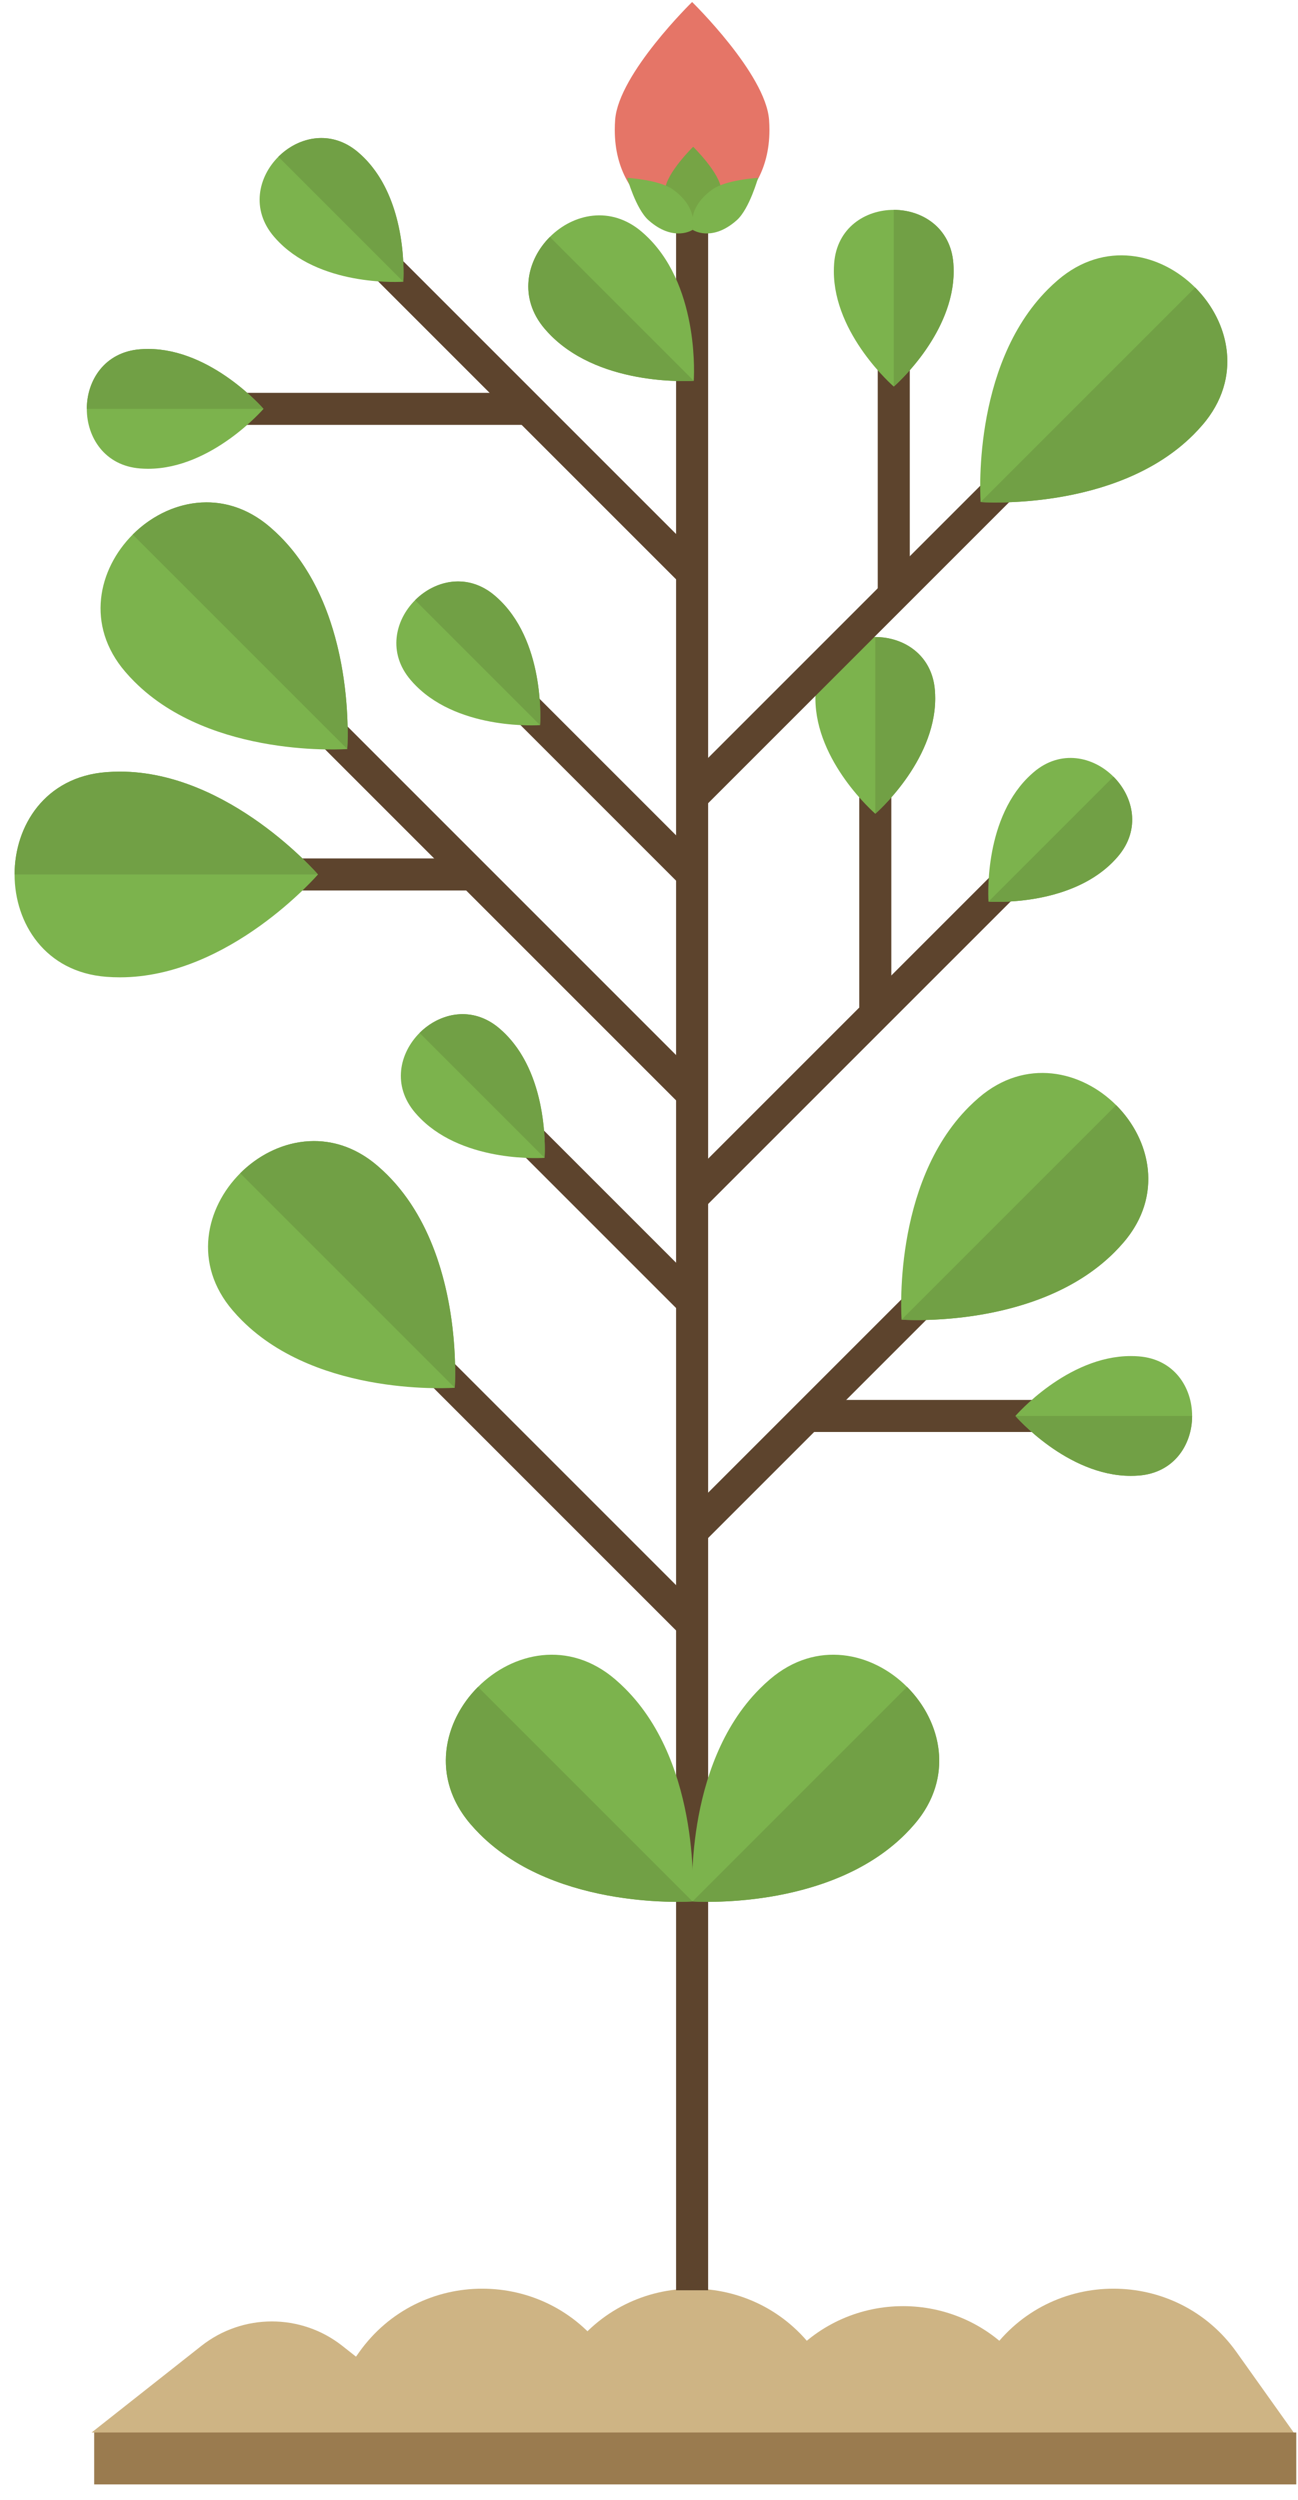 <?xml version="1.0" encoding="UTF-8"?>
<svg width="81px" height="156px" viewBox="0 0 81 156" version="1.1" xmlns="http://www.w3.org/2000/svg" xmlns:xlink="http://www.w3.org/1999/xlink">
    <!-- Generator: Sketch 50.2 (55047) - http://www.bohemiancoding.com/sketch -->
    <title>growth</title>
    <desc>Created with Sketch.</desc>
    <defs></defs>
    <g id="Landing" stroke="none" stroke-width="1" fill="none" fill-rule="evenodd">
        <g id="004" transform="translate(-776, -291)">
            <g id="growth" transform="translate(776, 291)">
                <path d="M12.565,146.39 L5.718,151.793 L28.213,151.793 L21.365,146.39 C18.785,144.354 15.145,144.354 12.565,146.39" id="Fill-129" fill="#CEB484"></path>
                <path d="M22.415,146.78 L18.848,151.793 L41.343,151.793 L37.775,146.78 C34.017,141.498 26.173,141.498 22.415,146.78" id="Fill-130" fill="#CEB484"></path>
                <path d="M35.545,146.78 L31.978,151.793 L54.472,151.793 L50.905,146.78 C47.147,141.498 39.303,141.498 35.545,146.78" id="Fill-131" fill="#CEB484"></path>
                <path d="M49.315,147.067 L45.108,151.793 L67.602,151.793 L63.395,147.067 C59.646,142.856 53.064,142.856 49.315,147.067" id="Fill-132" fill="#CEB484"></path>
                <path d="M61.805,146.78 L58.238,151.793 L80.732,151.793 L77.165,146.78 C73.407,141.498 65.563,141.498 61.805,146.78" id="Fill-133" fill="#CEB484"></path>
                <polygon id="Fill-134" fill="#9A7B4F" points="5.877 155.033 80.892 155.033 80.892 151.793 5.877 151.793"></polygon>
                <polygon id="Fill-135" fill="#5D442D" points="42.19 142.919 44.19 142.919 44.19 13.5 42.19 13.5"></polygon>
                <path d="M56.495,114.452 C51.668,119.279 43.216,118.653 43.216,118.653 C43.216,118.653 42.591,110.202 47.418,105.375 C47.619,105.174 47.826,104.982 48.039,104.799 C53.849,99.814 62.056,108.021 57.07,113.831 C56.888,114.044 56.696,114.251 56.495,114.452" id="Fill-136" fill="#7CB34D"></path>
                <path d="M48.449,118.293 C51.025,117.821 54.058,116.796 56.337,114.608 C54.058,116.796 51.025,117.821 48.449,118.293 M56.396,114.55 C56.401,114.545 56.406,114.541 56.411,114.536 C56.406,114.541 56.401,114.545 56.396,114.55 M56.448,114.499 C56.464,114.484 56.479,114.468 56.495,114.452 C56.696,114.251 56.888,114.044 57.07,113.831 C56.888,114.044 56.696,114.251 56.495,114.452 C56.479,114.468 56.464,114.484 56.448,114.499 M57.084,113.816 C57.085,113.814 57.087,113.812 57.088,113.81 C57.087,113.812 57.085,113.814 57.084,113.816 M57.097,113.8 C57.099,113.798 57.1,113.796 57.102,113.794 C57.1,113.796 57.099,113.798 57.097,113.8 M57.111,113.784 C57.112,113.782 57.113,113.78 57.115,113.779 C57.114,113.78 57.112,113.782 57.111,113.784 M57.127,113.764 C57.129,113.762 57.131,113.76 57.132,113.758 C57.131,113.76 57.129,113.762 57.127,113.764 M57.14,113.748 C57.142,113.746 57.144,113.744 57.146,113.742 C57.144,113.744 57.142,113.746 57.14,113.748 M57.153,113.733 C57.155,113.73 57.157,113.728 57.159,113.726 C57.157,113.728 57.155,113.73 57.153,113.733 M57.167,113.716 C57.169,113.714 57.17,113.712 57.172,113.711 C57.17,113.712 57.169,113.714 57.167,113.716 M57.183,113.697 C57.185,113.694 57.188,113.691 57.19,113.688 C57.188,113.691 57.185,113.694 57.183,113.697 M57.196,113.681 C57.198,113.678 57.2,113.676 57.202,113.673 C57.2,113.676 57.198,113.679 57.196,113.681 M57.208,113.665 C57.21,113.663 57.213,113.66 57.215,113.658 C57.213,113.66 57.21,113.663 57.208,113.665 M57.222,113.648 C57.225,113.644 57.228,113.641 57.232,113.637 C57.229,113.641 57.225,113.645 57.222,113.648 M57.238,113.629 C57.24,113.626 57.242,113.623 57.244,113.621 C57.242,113.623 57.24,113.626 57.238,113.629 M57.251,113.613 C57.253,113.61 57.255,113.608 57.257,113.605 C57.255,113.608 57.253,113.61 57.251,113.613 M57.262,113.598 C57.271,113.587 57.279,113.577 57.287,113.567 C57.279,113.577 57.271,113.587 57.262,113.598 M57.291,113.561 C57.294,113.558 57.296,113.555 57.299,113.551 C57.296,113.555 57.294,113.558 57.291,113.561 M57.303,113.546 C57.306,113.543 57.308,113.54 57.31,113.537 C57.308,113.54 57.306,113.543 57.303,113.546 M57.314,113.531 C57.319,113.526 57.324,113.519 57.328,113.513 C57.324,113.519 57.319,113.525 57.314,113.531 M57.332,113.508 C57.335,113.505 57.337,113.501 57.34,113.498 C57.337,113.501 57.335,113.505 57.332,113.508 M57.344,113.493 C57.346,113.49 57.349,113.486 57.351,113.483 C57.349,113.487 57.346,113.49 57.344,113.493 M57.355,113.478 C57.358,113.475 57.36,113.471 57.363,113.468 C57.36,113.471 57.358,113.474 57.355,113.478 M57.363,113.467 C57.369,113.459 57.375,113.451 57.381,113.444 C57.375,113.451 57.369,113.459 57.363,113.467 M57.384,113.44 C57.386,113.437 57.389,113.433 57.392,113.429 C57.389,113.433 57.386,113.437 57.384,113.44 M57.395,113.425 C57.397,113.422 57.4,113.418 57.403,113.414 C57.4,113.418 57.397,113.422 57.395,113.425 M57.405,113.412 C57.414,113.399 57.422,113.388 57.431,113.375 C57.422,113.388 57.414,113.4 57.405,113.412 M57.434,113.372 C57.437,113.368 57.439,113.364 57.442,113.36 C57.439,113.364 57.437,113.368 57.434,113.372 M57.444,113.358 C57.453,113.345 57.463,113.332 57.472,113.319 C57.463,113.332 57.453,113.345 57.444,113.358 M57.472,113.318 C57.475,113.314 57.478,113.311 57.481,113.306 C57.478,113.31 57.475,113.314 57.472,113.318 M57.483,113.304 C57.485,113.3 57.488,113.296 57.491,113.292 C57.488,113.296 57.486,113.3 57.483,113.304 M57.492,113.29 C57.505,113.273 57.517,113.255 57.529,113.238 C57.517,113.255 57.505,113.273 57.492,113.29 M57.531,113.235 C57.542,113.218 57.554,113.201 57.566,113.184 C57.554,113.201 57.542,113.218 57.531,113.235 M57.568,113.181 C57.571,113.177 57.573,113.173 57.576,113.169 C57.573,113.173 57.571,113.177 57.568,113.181 M57.577,113.167 C57.586,113.154 57.595,113.141 57.604,113.127 C57.595,113.141 57.586,113.154 57.577,113.167 M57.604,113.127 C57.607,113.123 57.61,113.118 57.613,113.114 C57.61,113.118 57.607,113.123 57.604,113.127 M57.613,113.113 C57.625,113.095 57.637,113.077 57.648,113.059 C57.637,113.077 57.625,113.095 57.613,113.113 M57.649,113.058 C57.652,113.054 57.654,113.05 57.657,113.046 C57.654,113.05 57.652,113.054 57.649,113.058 M57.658,113.043 C57.67,113.026 57.681,113.009 57.692,112.991 C57.681,113.009 57.67,113.026 57.658,113.043 M57.693,112.989 C57.696,112.985 57.698,112.981 57.701,112.977 C57.698,112.981 57.696,112.985 57.693,112.989 M57.702,112.974 C57.71,112.962 57.718,112.948 57.726,112.935 C57.718,112.949 57.71,112.961 57.702,112.974 M57.727,112.934 C57.73,112.93 57.732,112.926 57.735,112.922 C57.732,112.926 57.729,112.93 57.727,112.934 M57.736,112.919 C57.738,112.915 57.741,112.911 57.743,112.907 C57.741,112.911 57.738,112.915 57.736,112.919 M57.744,112.906 C57.752,112.893 57.76,112.879 57.768,112.866 C57.76,112.879 57.752,112.893 57.744,112.906 M57.769,112.865 C57.771,112.861 57.774,112.857 57.776,112.853 C57.774,112.857 57.771,112.861 57.769,112.865 M57.778,112.85 C57.788,112.833 57.799,112.815 57.809,112.798 C57.798,112.815 57.788,112.832 57.778,112.85 M57.81,112.795 C57.813,112.791 57.815,112.787 57.817,112.783 C57.815,112.787 57.812,112.791 57.81,112.795 M57.818,112.782 C57.825,112.769 57.833,112.756 57.84,112.742 C57.833,112.756 57.825,112.769 57.818,112.782 M57.842,112.74 C57.844,112.736 57.846,112.732 57.849,112.728 C57.846,112.732 57.844,112.736 57.842,112.74 M57.849,112.726 C57.859,112.708 57.869,112.691 57.879,112.673 C57.869,112.691 57.859,112.708 57.849,112.726 M57.88,112.671 C57.883,112.666 57.885,112.662 57.887,112.658 C57.885,112.662 57.883,112.666 57.88,112.671 M57.888,112.656 C57.895,112.644 57.902,112.631 57.909,112.618 C57.902,112.631 57.895,112.644 57.888,112.656 M57.911,112.615 C57.913,112.611 57.914,112.608 57.916,112.604 C57.914,112.608 57.913,112.611 57.911,112.615 M57.919,112.599 C57.921,112.596 57.923,112.593 57.925,112.589 C57.923,112.592 57.921,112.596 57.919,112.599 M57.927,112.585 C57.931,112.577 57.935,112.569 57.94,112.561 C57.935,112.569 57.931,112.577 57.927,112.585 M57.94,112.56 C57.941,112.557 57.944,112.553 57.945,112.55 C57.943,112.554 57.942,112.557 57.94,112.56 M57.948,112.544 C57.95,112.541 57.952,112.538 57.953,112.535 C57.952,112.538 57.95,112.541 57.948,112.544 M57.957,112.528 C57.958,112.525 57.96,112.522 57.961,112.519 C57.96,112.522 57.958,112.525 57.957,112.528 M57.965,112.512 C57.967,112.507 57.971,112.501 57.973,112.496 C57.97,112.501 57.968,112.507 57.965,112.512 M57.977,112.489 C57.978,112.486 57.979,112.483 57.981,112.48 C57.98,112.483 57.978,112.486 57.977,112.489 M57.985,112.473 C57.986,112.47 57.987,112.467 57.989,112.465 C57.987,112.467 57.986,112.47 57.985,112.473 M57.993,112.457 C57.998,112.447 58.003,112.436 58.009,112.425 C58.003,112.436 57.998,112.447 57.993,112.457 M58.012,112.419 C58.013,112.416 58.015,112.413 58.016,112.41 C58.015,112.413 58.013,112.416 58.012,112.419 M58.02,112.402 C58.021,112.399 58.022,112.397 58.024,112.394 C58.023,112.397 58.021,112.399 58.02,112.402 M58.028,112.385 C58.03,112.381 58.032,112.378 58.034,112.374 C58.032,112.378 58.03,112.381 58.028,112.385 M58.039,112.364 C58.04,112.361 58.041,112.358 58.042,112.356 C58.041,112.358 58.04,112.361 58.039,112.364 M58.046,112.347 C58.048,112.345 58.049,112.342 58.05,112.34 C58.049,112.342 58.048,112.345 58.046,112.347 M58.054,112.331 C58.055,112.328 58.057,112.326 58.058,112.324 C58.057,112.326 58.055,112.328 58.054,112.331 M58.065,112.308 C58.066,112.307 58.066,112.306 58.067,112.304 C58.066,112.306 58.065,112.307 58.065,112.308 M58.072,112.292 C58.073,112.29 58.074,112.288 58.075,112.286 C58.074,112.288 58.073,112.29 58.072,112.292 M58.08,112.276 C58.081,112.274 58.082,112.271 58.083,112.269 C58.082,112.271 58.081,112.273 58.08,112.276 M58.088,112.258 C58.089,112.256 58.09,112.255 58.09,112.253 C58.09,112.255 58.089,112.256 58.088,112.258 M58.098,112.237 C58.098,112.235 58.099,112.234 58.099,112.233 C58.099,112.234 58.098,112.236 58.098,112.237 M58.105,112.221 C58.106,112.219 58.107,112.217 58.107,112.215 C58.107,112.217 58.106,112.219 58.105,112.221 M58.113,112.203 C58.113,112.202 58.114,112.2 58.115,112.199 C58.114,112.2 58.113,112.202 58.113,112.203 M58.129,112.166 C58.13,112.164 58.131,112.162 58.131,112.161 C58.131,112.163 58.13,112.164 58.129,112.166 M58.136,112.15 C58.137,112.148 58.138,112.146 58.139,112.144 C58.138,112.146 58.137,112.148 58.136,112.15 M58.145,112.131 C58.145,112.13 58.145,112.129 58.146,112.128 C58.145,112.129 58.145,112.13 58.145,112.131 M58.153,112.111 C58.153,112.11 58.153,112.11 58.153,112.11 L58.153,112.111 M58.16,112.094 C58.161,112.093 58.161,112.092 58.161,112.091 C58.161,112.092 58.161,112.093 58.16,112.094 M58.168,112.076 C58.168,112.075 58.168,112.074 58.168,112.074 C58.168,112.075 58.168,112.075 58.168,112.076 M58.19,112.021 C58.19,112.021 58.19,112.021 58.191,112.02 C58.191,112.021 58.19,112.021 58.19,112.021" id="Fill-137" fill="#E5E6E3"></path>
                <path d="M44.186,118.68 C43.576,118.68 43.218,118.653 43.216,118.653 L56.603,105.267 C58.324,106.988 59.185,109.57 58.191,112.02 C58.19,112.021 58.19,112.021 58.19,112.021 C58.188,112.027 58.185,112.033 58.183,112.039 C58.178,112.051 58.173,112.062 58.168,112.074 C58.168,112.074 58.168,112.075 58.168,112.076 C58.166,112.081 58.164,112.086 58.161,112.091 C58.161,112.092 58.161,112.093 58.16,112.094 C58.158,112.099 58.156,112.104 58.153,112.11 C58.153,112.11 58.153,112.11 58.153,112.111 C58.151,112.117 58.148,112.122 58.146,112.128 C58.145,112.129 58.145,112.13 58.145,112.131 C58.143,112.135 58.141,112.139 58.139,112.144 C58.138,112.146 58.137,112.148 58.136,112.15 C58.135,112.153 58.133,112.157 58.131,112.161 C58.131,112.162 58.13,112.164 58.129,112.166 C58.124,112.177 58.12,112.188 58.115,112.199 C58.114,112.2 58.113,112.202 58.113,112.203 C58.111,112.207 58.109,112.211 58.107,112.215 C58.107,112.217 58.106,112.219 58.105,112.221 C58.103,112.225 58.101,112.229 58.099,112.233 C58.099,112.234 58.098,112.235 58.098,112.237 C58.095,112.242 58.093,112.248 58.09,112.253 C58.09,112.255 58.089,112.256 58.088,112.258 C58.086,112.262 58.085,112.266 58.083,112.269 C58.082,112.271 58.081,112.274 58.08,112.276 C58.079,112.279 58.077,112.282 58.075,112.286 C58.074,112.288 58.073,112.29 58.072,112.292 C58.071,112.296 58.069,112.3 58.067,112.304 C58.066,112.306 58.066,112.307 58.065,112.308 C58.062,112.314 58.06,112.319 58.058,112.324 C58.057,112.326 58.055,112.328 58.054,112.331 C58.053,112.334 58.051,112.337 58.05,112.34 C58.049,112.342 58.048,112.345 58.046,112.347 C58.045,112.35 58.044,112.353 58.042,112.356 C58.041,112.358 58.04,112.361 58.039,112.364 C58.037,112.367 58.035,112.37 58.034,112.374 C58.032,112.378 58.03,112.381 58.028,112.385 C58.027,112.388 58.025,112.391 58.024,112.394 C58.022,112.397 58.021,112.399 58.02,112.402 C58.019,112.405 58.017,112.407 58.016,112.41 C58.015,112.413 58.013,112.416 58.012,112.419 C58.011,112.421 58.01,112.423 58.009,112.425 C58.003,112.436 57.998,112.447 57.993,112.457 C57.991,112.46 57.99,112.462 57.989,112.465 C57.987,112.467 57.986,112.47 57.985,112.473 C57.983,112.476 57.982,112.478 57.981,112.48 C57.979,112.483 57.978,112.486 57.977,112.489 C57.975,112.491 57.974,112.494 57.973,112.496 C57.971,112.501 57.967,112.507 57.965,112.512 C57.964,112.514 57.962,112.517 57.961,112.519 C57.96,112.522 57.958,112.525 57.957,112.528 C57.955,112.53 57.954,112.532 57.953,112.535 C57.952,112.538 57.95,112.541 57.948,112.544 C57.947,112.546 57.946,112.548 57.945,112.55 C57.944,112.553 57.941,112.557 57.94,112.56 C57.94,112.56 57.94,112.56 57.94,112.561 C57.935,112.569 57.931,112.577 57.927,112.585 C57.926,112.586 57.925,112.587 57.925,112.589 C57.923,112.593 57.921,112.596 57.919,112.599 C57.918,112.601 57.917,112.603 57.916,112.604 C57.914,112.608 57.913,112.611 57.911,112.615 C57.91,112.616 57.909,112.617 57.909,112.618 C57.902,112.631 57.895,112.644 57.888,112.656 C57.888,112.657 57.888,112.658 57.887,112.658 C57.885,112.662 57.883,112.666 57.88,112.671 C57.88,112.671 57.88,112.672 57.879,112.673 C57.869,112.691 57.859,112.708 57.849,112.726 C57.849,112.727 57.849,112.727 57.849,112.728 C57.846,112.732 57.844,112.736 57.842,112.74 C57.841,112.741 57.841,112.742 57.84,112.742 C57.833,112.756 57.825,112.769 57.818,112.782 C57.817,112.782 57.817,112.782 57.817,112.783 C57.815,112.787 57.813,112.791 57.81,112.795 C57.81,112.796 57.809,112.797 57.809,112.798 C57.799,112.815 57.788,112.833 57.778,112.85 C57.777,112.851 57.777,112.852 57.776,112.853 C57.774,112.857 57.771,112.861 57.769,112.865 L57.768,112.866 C57.76,112.879 57.752,112.893 57.744,112.906 C57.744,112.907 57.744,112.907 57.743,112.907 C57.741,112.911 57.738,112.915 57.736,112.919 C57.735,112.92 57.735,112.921 57.735,112.922 C57.732,112.926 57.73,112.93 57.727,112.934 C57.727,112.935 57.726,112.935 57.726,112.935 C57.718,112.948 57.71,112.962 57.702,112.974 C57.702,112.975 57.701,112.976 57.701,112.977 C57.698,112.981 57.696,112.985 57.693,112.989 C57.693,112.989 57.692,112.99 57.692,112.991 C57.681,113.009 57.67,113.026 57.658,113.043 C57.658,113.044 57.657,113.045 57.657,113.046 C57.654,113.05 57.652,113.054 57.649,113.058 C57.649,113.059 57.648,113.059 57.648,113.059 C57.637,113.077 57.625,113.095 57.613,113.113 L57.613,113.114 C57.61,113.118 57.607,113.123 57.604,113.127 C57.595,113.141 57.586,113.154 57.577,113.167 C57.577,113.168 57.576,113.168 57.576,113.169 C57.573,113.173 57.571,113.177 57.568,113.181 C57.567,113.182 57.566,113.183 57.566,113.184 C57.554,113.201 57.542,113.218 57.531,113.235 C57.53,113.236 57.53,113.237 57.529,113.238 C57.517,113.255 57.505,113.273 57.492,113.29 C57.492,113.291 57.492,113.291 57.491,113.292 C57.488,113.296 57.485,113.3 57.483,113.304 C57.482,113.305 57.481,113.306 57.481,113.306 C57.478,113.311 57.475,113.314 57.472,113.318 C57.472,113.319 57.472,113.319 57.472,113.319 C57.463,113.332 57.453,113.345 57.444,113.358 C57.443,113.359 57.443,113.36 57.442,113.36 C57.439,113.364 57.437,113.368 57.434,113.372 C57.433,113.373 57.432,113.374 57.431,113.375 C57.422,113.388 57.414,113.399 57.405,113.412 C57.404,113.413 57.403,113.413 57.403,113.414 C57.4,113.418 57.397,113.422 57.395,113.425 C57.393,113.427 57.393,113.428 57.392,113.429 C57.389,113.433 57.386,113.437 57.384,113.44 C57.383,113.441 57.382,113.442 57.381,113.444 C57.375,113.451 57.369,113.459 57.363,113.467 L57.363,113.468 C57.36,113.471 57.358,113.475 57.355,113.478 C57.354,113.479 57.352,113.482 57.351,113.483 C57.349,113.486 57.346,113.49 57.344,113.493 C57.342,113.495 57.341,113.497 57.34,113.498 C57.337,113.501 57.335,113.505 57.332,113.508 C57.331,113.51 57.33,113.511 57.328,113.513 C57.324,113.519 57.319,113.526 57.314,113.531 C57.313,113.533 57.312,113.535 57.31,113.537 C57.308,113.54 57.306,113.543 57.303,113.546 C57.302,113.548 57.3,113.549 57.299,113.551 C57.296,113.555 57.294,113.558 57.291,113.561 C57.29,113.563 57.288,113.565 57.287,113.567 C57.279,113.577 57.271,113.587 57.262,113.598 C57.26,113.6 57.259,113.603 57.257,113.605 C57.255,113.608 57.253,113.61 57.251,113.613 C57.249,113.615 57.246,113.618 57.244,113.621 C57.242,113.623 57.24,113.626 57.238,113.629 C57.236,113.631 57.234,113.634 57.232,113.637 C57.228,113.641 57.225,113.644 57.222,113.648 C57.22,113.652 57.217,113.654 57.215,113.658 C57.213,113.66 57.21,113.663 57.208,113.665 C57.206,113.668 57.204,113.671 57.202,113.673 C57.2,113.676 57.198,113.678 57.196,113.681 C57.194,113.684 57.192,113.686 57.19,113.688 C57.188,113.691 57.185,113.694 57.183,113.697 C57.179,113.701 57.175,113.706 57.172,113.711 C57.17,113.712 57.169,113.714 57.167,113.716 C57.164,113.719 57.162,113.723 57.159,113.726 C57.157,113.728 57.155,113.73 57.153,113.733 C57.151,113.736 57.148,113.739 57.146,113.742 C57.144,113.744 57.142,113.746 57.14,113.748 C57.138,113.751 57.135,113.755 57.132,113.758 C57.131,113.76 57.129,113.762 57.127,113.764 C57.123,113.769 57.119,113.774 57.115,113.779 C57.113,113.78 57.112,113.782 57.111,113.784 C57.108,113.787 57.105,113.79 57.102,113.794 C57.1,113.796 57.099,113.798 57.097,113.8 C57.094,113.804 57.091,113.807 57.088,113.81 C57.087,113.812 57.085,113.814 57.084,113.816 C57.079,113.821 57.075,113.826 57.07,113.831 C56.888,114.044 56.696,114.251 56.495,114.452 C56.479,114.468 56.464,114.484 56.448,114.499 C56.436,114.511 56.423,114.523 56.411,114.536 C56.406,114.541 56.401,114.545 56.396,114.55 C56.376,114.57 56.356,114.589 56.337,114.608 C54.058,116.796 51.025,117.821 48.449,118.293 C46.683,118.616 45.132,118.68 44.186,118.68" id="Fill-138" fill="#71A045"></path>
                <path d="M29.938,114.452 C34.765,119.279 43.216,118.653 43.216,118.653 C43.216,118.653 43.842,110.202 39.015,105.375 C38.814,105.174 38.607,104.982 38.394,104.799 C32.584,99.814 24.377,108.021 29.363,113.831 C29.545,114.044 29.737,114.251 29.938,114.452" id="Fill-139" fill="#7CB34D"></path>
                <path d="M38.409,118.366 C35.688,117.922 32.358,116.872 29.938,114.452 C29.737,114.251 29.545,114.044 29.363,113.831 C29.545,114.044 29.737,114.251 29.938,114.452 C32.358,116.872 35.688,117.921 38.409,118.366 M29.349,113.816 C29.348,113.814 29.346,113.812 29.345,113.81 C29.347,113.812 29.348,113.814 29.349,113.816 M29.336,113.8 C29.335,113.798 29.333,113.796 29.331,113.794 C29.333,113.796 29.335,113.798 29.336,113.8 M29.323,113.784 C29.321,113.782 29.319,113.78 29.318,113.778 C29.319,113.78 29.321,113.783 29.323,113.784 M29.306,113.764 C29.304,113.762 29.302,113.76 29.3,113.757 C29.302,113.76 29.304,113.762 29.306,113.764 M29.293,113.749 C29.291,113.746 29.289,113.744 29.287,113.741 C29.289,113.744 29.291,113.746 29.293,113.749 M29.28,113.734 C29.278,113.731 29.276,113.728 29.274,113.725 C29.276,113.728 29.278,113.731 29.28,113.734 M29.268,113.719 C29.264,113.713 29.259,113.708 29.255,113.703 C29.259,113.708 29.264,113.713 29.268,113.719 M29.25,113.697 C29.248,113.694 29.245,113.691 29.242,113.687 C29.245,113.69 29.248,113.694 29.25,113.697 M29.238,113.682 C29.235,113.678 29.233,113.675 29.23,113.672 C29.233,113.675 29.235,113.679 29.238,113.682 M29.226,113.668 C29.223,113.664 29.221,113.66 29.218,113.657 C29.221,113.66 29.223,113.664 29.226,113.668 M29.218,113.657 C29.211,113.648 29.204,113.64 29.197,113.631 C29.204,113.64 29.211,113.648 29.218,113.657 M29.196,113.63 C29.193,113.626 29.19,113.622 29.187,113.618 C29.19,113.622 29.193,113.626 29.196,113.63 M29.184,113.615 C29.181,113.611 29.178,113.607 29.175,113.604 C29.178,113.608 29.181,113.611 29.184,113.615 M29.174,113.602 C29.164,113.589 29.153,113.576 29.143,113.563 C29.154,113.576 29.163,113.589 29.174,113.602 M29.143,113.562 C29.139,113.558 29.136,113.554 29.133,113.55 C29.136,113.554 29.139,113.558 29.143,113.562 M29.132,113.548 C28.717,113.013 28.408,112.46 28.196,111.901 C28.408,112.46 28.717,113.013 29.132,113.548 M28.195,111.901 C28.194,111.897 28.192,111.892 28.191,111.888 C28.192,111.892 28.194,111.897 28.195,111.901 M28.189,111.885 C28.188,111.881 28.186,111.877 28.185,111.873 C28.186,111.877 28.188,111.881 28.189,111.885 M28.184,111.871 C28.18,111.859 28.175,111.846 28.17,111.833 C28.175,111.846 28.18,111.859 28.184,111.871 M28.168,111.828 C28.167,111.825 28.166,111.821 28.165,111.818 C28.166,111.821 28.167,111.825 28.168,111.828 M28.163,111.813 C28.161,111.809 28.16,111.806 28.159,111.802 C28.16,111.806 28.161,111.809 28.163,111.813 M28.158,111.799 C28.155,111.792 28.153,111.786 28.151,111.78 C28.153,111.786 28.155,111.793 28.158,111.799 M28.148,111.772 C28.147,111.769 28.146,111.766 28.145,111.764 C28.146,111.767 28.147,111.769 28.148,111.772 M28.142,111.756 C28.141,111.753 28.14,111.75 28.14,111.748 C28.14,111.75 28.141,111.753 28.142,111.756 M28.136,111.738 C28.135,111.736 28.135,111.734 28.134,111.732 C28.135,111.734 28.135,111.736 28.136,111.738 M28.129,111.716 C28.128,111.714 28.127,111.712 28.127,111.71 C28.127,111.712 28.128,111.714 28.129,111.716 M28.123,111.7 C28.122,111.697 28.122,111.695 28.121,111.693 C28.122,111.695 28.122,111.697 28.123,111.7 M28.117,111.683 C28.117,111.681 28.116,111.679 28.115,111.677 C28.116,111.679 28.117,111.68 28.117,111.683 M28.104,111.644 C28.104,111.642 28.104,111.641 28.103,111.64 C28.103,111.641 28.104,111.643 28.104,111.644 M28.099,111.626 C28.098,111.625 28.098,111.624 28.098,111.623 C28.098,111.624 28.098,111.625 28.099,111.626 M28.092,111.607 L28.092,111.606 L28.092,111.607 M28.081,111.571 C28.081,111.57 28.081,111.57 28.081,111.569 C28.081,111.57 28.081,111.57 28.081,111.571 M28.075,111.553 C28.075,111.552 28.075,111.552 28.075,111.552 L28.075,111.553" id="Fill-140" fill="#E5E6E3"></path>
                <path d="M42.247,118.68 C41.378,118.68 39.997,118.626 38.409,118.366 C35.688,117.921 32.358,116.872 29.938,114.452 C29.737,114.251 29.545,114.044 29.363,113.831 C29.358,113.826 29.354,113.821 29.349,113.816 C29.348,113.814 29.347,113.812 29.345,113.81 C29.342,113.807 29.339,113.804 29.336,113.8 C29.335,113.798 29.333,113.796 29.331,113.794 C29.328,113.791 29.326,113.788 29.323,113.784 C29.321,113.783 29.319,113.78 29.318,113.778 C29.314,113.773 29.31,113.769 29.306,113.764 C29.304,113.762 29.302,113.76 29.3,113.757 C29.298,113.755 29.295,113.752 29.293,113.749 C29.291,113.746 29.289,113.744 29.287,113.741 C29.284,113.738 29.283,113.736 29.28,113.734 C29.278,113.731 29.276,113.728 29.274,113.725 C29.272,113.723 29.27,113.721 29.268,113.719 C29.264,113.713 29.259,113.708 29.255,113.703 C29.253,113.701 29.252,113.699 29.25,113.697 C29.248,113.694 29.245,113.69 29.242,113.687 C29.241,113.686 29.239,113.684 29.238,113.682 C29.235,113.679 29.233,113.675 29.23,113.672 C29.229,113.671 29.227,113.669 29.226,113.668 C29.223,113.664 29.221,113.66 29.218,113.657 C29.211,113.648 29.204,113.64 29.197,113.631 L29.196,113.63 C29.193,113.626 29.19,113.622 29.187,113.618 C29.186,113.617 29.185,113.616 29.184,113.615 C29.181,113.611 29.178,113.608 29.175,113.604 C29.175,113.603 29.174,113.602 29.174,113.602 C29.163,113.589 29.154,113.576 29.143,113.563 C29.143,113.563 29.143,113.563 29.143,113.562 C29.139,113.558 29.136,113.554 29.133,113.55 C29.132,113.549 29.132,113.549 29.132,113.548 C28.717,113.013 28.408,112.46 28.196,111.901 L28.195,111.901 C28.194,111.897 28.192,111.892 28.191,111.888 C28.19,111.887 28.19,111.886 28.189,111.885 C28.188,111.881 28.186,111.877 28.185,111.873 C28.185,111.872 28.185,111.872 28.184,111.871 C28.18,111.859 28.175,111.846 28.17,111.833 C28.17,111.832 28.169,111.83 28.168,111.828 C28.167,111.825 28.166,111.821 28.165,111.818 C28.164,111.816 28.163,111.814 28.163,111.813 C28.161,111.809 28.16,111.806 28.159,111.802 C28.159,111.801 28.158,111.8 28.158,111.799 C28.155,111.793 28.153,111.786 28.151,111.78 C28.15,111.777 28.149,111.774 28.148,111.772 C28.147,111.769 28.146,111.767 28.145,111.764 C28.144,111.761 28.143,111.758 28.142,111.756 C28.141,111.753 28.14,111.75 28.14,111.748 C28.138,111.744 28.137,111.741 28.136,111.738 C28.135,111.736 28.135,111.734 28.134,111.732 C28.132,111.726 28.13,111.721 28.129,111.716 C28.128,111.714 28.127,111.712 28.127,111.71 C28.125,111.707 28.124,111.703 28.123,111.7 C28.122,111.697 28.122,111.695 28.121,111.693 C28.12,111.69 28.118,111.686 28.117,111.683 C28.117,111.68 28.116,111.679 28.115,111.677 C28.112,111.666 28.108,111.655 28.104,111.644 C28.104,111.643 28.103,111.641 28.103,111.64 C28.102,111.635 28.1,111.631 28.099,111.626 C28.098,111.625 28.098,111.624 28.098,111.623 C28.096,111.617 28.094,111.612 28.092,111.607 L28.092,111.606 C28.088,111.594 28.085,111.583 28.081,111.571 C28.081,111.57 28.081,111.57 28.081,111.569 C28.079,111.564 28.077,111.558 28.075,111.553 L28.075,111.552 C27.361,109.245 28.218,106.878 29.83,105.267 L43.216,118.653 C43.216,118.653 42.858,118.68 42.247,118.68" id="Fill-141" fill="#71A045"></path>
                <polyline id="Fill-142" fill="#5D442D" points="43.95 96.215 42.536 94.801 56.833 80.504 58.247 81.918 43.95 96.215"></polyline>
                <path d="M69.542,78.148 C64.715,82.975 56.263,82.349 56.263,82.349 C56.263,82.349 55.637,73.898 60.464,69.071 C60.666,68.87 60.873,68.678 61.086,68.495 C66.896,63.51 75.103,71.716 70.117,77.527 C69.935,77.74 69.743,77.947 69.542,78.148" id="Fill-143" fill="#7CB34D"></path>
                <path d="M57.797,82.369 C59.076,82.336 61.017,82.182 63.084,81.635 C61.017,82.182 59.076,82.336 57.797,82.369 M64.91,81.05 C66.457,80.46 67.987,79.612 69.283,78.398 C67.987,79.612 66.457,80.46 64.91,81.05" id="Fill-144" fill="#E5E6E3"></path>
                <path d="M63.084,81.635 C63.686,81.475 64.3,81.283 64.91,81.05 C64.299,81.283 63.687,81.475 63.084,81.635" id="Fill-145" fill="#B7B9B6"></path>
                <path d="M57.319,82.376 C57.466,82.375 57.625,82.373 57.797,82.369 C57.625,82.373 57.465,82.375 57.319,82.376" id="Fill-146" fill="#543E2A"></path>
                <path d="M69.311,78.372 C69.312,78.371 69.314,78.37 69.315,78.369 C69.314,78.37 69.312,78.371 69.311,78.372 M69.443,78.246 C69.448,78.241 69.453,78.236 69.458,78.231 C69.453,78.236 69.448,78.241 69.443,78.246 M69.495,78.195 C69.51,78.18 69.526,78.164 69.542,78.148 C69.743,77.947 69.935,77.74 70.117,77.527 C69.935,77.74 69.743,77.947 69.542,78.148 C69.526,78.164 69.51,78.18 69.495,78.195 M70.13,77.512 C70.132,77.51 70.133,77.508 70.135,77.506 C70.133,77.508 70.132,77.51 70.13,77.512 M70.143,77.496 C70.145,77.494 70.147,77.492 70.149,77.489 C70.147,77.492 70.145,77.494 70.143,77.496 M70.157,77.48 C70.158,77.479 70.16,77.476 70.162,77.474 C70.16,77.476 70.158,77.478 70.157,77.48 M70.171,77.463 C70.174,77.459 70.178,77.456 70.181,77.452 C70.178,77.456 70.174,77.459 70.171,77.463 M70.187,77.445 C70.189,77.442 70.191,77.439 70.193,77.437 C70.191,77.439 70.189,77.442 70.187,77.445 M70.199,77.43 C70.202,77.427 70.204,77.424 70.206,77.421 C70.204,77.424 70.202,77.427 70.199,77.43 M70.212,77.415 C70.217,77.407 70.223,77.4 70.229,77.393 C70.223,77.4 70.218,77.407 70.212,77.415 M70.229,77.393 C70.232,77.389 70.235,77.386 70.238,77.382 C70.235,77.386 70.232,77.39 70.229,77.393 M70.242,77.378 C70.244,77.374 70.247,77.372 70.25,77.368 C70.247,77.371 70.244,77.375 70.242,77.378 M70.254,77.363 C70.264,77.351 70.273,77.339 70.284,77.326 C70.273,77.339 70.264,77.351 70.254,77.363 M70.284,77.326 C70.287,77.322 70.29,77.318 70.293,77.314 C70.29,77.318 70.287,77.322 70.284,77.326 M70.296,77.311 C70.299,77.307 70.302,77.303 70.305,77.299 C70.302,77.303 70.299,77.307 70.296,77.311 M70.306,77.298 C70.813,76.657 71.166,75.988 71.384,75.315 C71.166,75.989 70.813,76.657 70.306,77.298 M71.384,75.313 C71.39,75.295 71.396,75.277 71.401,75.258 C71.396,75.277 71.39,75.295 71.384,75.313 M71.402,75.257 C71.407,75.239 71.413,75.222 71.418,75.204 C71.413,75.221 71.407,75.239 71.402,75.257 M71.419,75.199 C71.421,75.195 71.422,75.192 71.423,75.188 C71.422,75.192 71.421,75.195 71.419,75.199 M71.424,75.184 C71.425,75.18 71.426,75.177 71.427,75.173 C71.426,75.177 71.425,75.18 71.424,75.184 M71.428,75.171 C71.43,75.164 71.432,75.156 71.434,75.149 C71.432,75.156 71.43,75.164 71.428,75.171 M71.436,75.143 C71.437,75.14 71.438,75.137 71.439,75.133 C71.438,75.136 71.437,75.14 71.436,75.143 M71.44,75.128 C71.441,75.124 71.442,75.121 71.443,75.117 C71.442,75.121 71.441,75.124 71.44,75.128 M71.445,75.111 C71.446,75.107 71.447,75.103 71.448,75.099 C71.447,75.103 71.446,75.107 71.445,75.111 M71.452,75.087 C71.453,75.085 71.453,75.082 71.454,75.08 C71.453,75.082 71.453,75.085 71.452,75.087 M71.456,75.071 C71.457,75.068 71.458,75.066 71.458,75.063 C71.458,75.066 71.457,75.068 71.456,75.071 M71.461,75.054 C71.462,75.051 71.462,75.049 71.463,75.047 C71.462,75.049 71.462,75.051 71.461,75.054 M71.467,75.031 C71.467,75.031 71.467,75.031 71.467,75.03 C71.467,75.031 71.467,75.031 71.467,75.031 M71.471,75.015 C71.472,75.013 71.472,75.011 71.473,75.009 C71.472,75.011 71.472,75.013 71.471,75.015 M71.476,74.998 C71.476,74.996 71.477,74.994 71.477,74.992 C71.477,74.994 71.476,74.996 71.476,74.998 M71.481,74.98 C71.481,74.978 71.481,74.977 71.482,74.976 C71.481,74.977 71.481,74.978 71.481,74.98 M71.486,74.959 C71.486,74.959 71.486,74.958 71.486,74.957 C71.486,74.958 71.486,74.958 71.486,74.959 M71.49,74.942 C71.49,74.941 71.491,74.94 71.491,74.939 C71.491,74.94 71.49,74.941 71.49,74.942 M71.495,74.923 L71.495,74.922 C71.495,74.923 71.495,74.923 71.495,74.923" id="Fill-147" fill="#E5E6E3"></path>
                <path d="M57.233,82.376 L57.232,82.376 C56.622,82.376 56.263,82.349 56.263,82.349 L69.65,68.962 C71.186,70.498 72.036,72.72 71.495,74.922 L71.495,74.923 C71.493,74.928 71.492,74.933 71.491,74.939 C71.491,74.94 71.49,74.941 71.49,74.942 C71.489,74.947 71.488,74.952 71.486,74.957 C71.486,74.958 71.486,74.959 71.486,74.959 C71.484,74.964 71.483,74.97 71.482,74.976 C71.481,74.977 71.481,74.978 71.481,74.98 C71.479,74.984 71.478,74.988 71.477,74.992 C71.477,74.994 71.476,74.996 71.476,74.998 C71.475,75.002 71.474,75.005 71.473,75.009 C71.472,75.011 71.472,75.013 71.471,75.015 C71.47,75.02 71.469,75.025 71.467,75.03 C71.467,75.031 71.467,75.031 71.467,75.031 C71.466,75.036 71.464,75.042 71.463,75.047 C71.462,75.049 71.462,75.051 71.461,75.054 C71.46,75.057 71.459,75.06 71.458,75.063 C71.458,75.066 71.457,75.068 71.456,75.071 C71.456,75.074 71.455,75.077 71.454,75.08 C71.453,75.082 71.453,75.085 71.452,75.087 C71.451,75.091 71.45,75.095 71.448,75.099 C71.447,75.103 71.446,75.107 71.445,75.111 C71.445,75.113 71.444,75.115 71.443,75.117 C71.442,75.121 71.441,75.124 71.44,75.128 C71.44,75.129 71.439,75.131 71.439,75.133 C71.438,75.137 71.437,75.14 71.436,75.143 C71.435,75.145 71.435,75.147 71.434,75.149 C71.432,75.156 71.43,75.164 71.428,75.171 C71.428,75.172 71.427,75.172 71.427,75.173 C71.426,75.177 71.425,75.18 71.424,75.184 C71.424,75.185 71.423,75.187 71.423,75.188 C71.422,75.192 71.421,75.195 71.419,75.199 C71.419,75.201 71.418,75.202 71.418,75.204 C71.413,75.222 71.407,75.239 71.402,75.257 C71.402,75.257 71.402,75.258 71.401,75.258 C71.396,75.277 71.39,75.295 71.384,75.313 C71.384,75.314 71.384,75.314 71.384,75.315 C71.166,75.988 70.813,76.657 70.306,77.298 C70.305,77.299 70.305,77.299 70.305,77.299 C70.302,77.303 70.299,77.307 70.296,77.311 C70.295,77.312 70.294,77.313 70.293,77.314 C70.29,77.318 70.287,77.322 70.284,77.326 C70.273,77.339 70.264,77.351 70.254,77.363 C70.252,77.365 70.251,77.366 70.25,77.368 C70.247,77.372 70.244,77.374 70.242,77.378 C70.24,77.38 70.239,77.381 70.238,77.382 C70.235,77.386 70.232,77.389 70.229,77.393 C70.223,77.4 70.217,77.407 70.212,77.415 C70.21,77.417 70.208,77.419 70.206,77.421 C70.204,77.424 70.202,77.427 70.199,77.43 C70.197,77.432 70.195,77.434 70.193,77.437 C70.191,77.439 70.189,77.442 70.187,77.445 C70.185,77.447 70.183,77.45 70.181,77.452 C70.178,77.456 70.174,77.459 70.171,77.463 C70.168,77.467 70.165,77.471 70.162,77.474 C70.16,77.476 70.158,77.479 70.157,77.48 C70.154,77.483 70.152,77.486 70.149,77.489 C70.147,77.492 70.145,77.494 70.143,77.496 C70.141,77.499 70.138,77.503 70.135,77.506 C70.133,77.508 70.132,77.51 70.13,77.512 C70.126,77.517 70.121,77.522 70.117,77.527 C69.935,77.74 69.743,77.947 69.542,78.148 C69.526,78.164 69.51,78.18 69.495,78.195 C69.482,78.207 69.47,78.219 69.458,78.231 C69.453,78.236 69.448,78.241 69.443,78.246 C69.4,78.287 69.358,78.328 69.315,78.369 C69.314,78.37 69.312,78.371 69.311,78.372 C69.302,78.381 69.293,78.39 69.283,78.398 C67.987,79.612 66.457,80.46 64.91,81.05 C64.3,81.283 63.686,81.475 63.084,81.635 C61.017,82.182 59.076,82.336 57.797,82.369 C57.625,82.373 57.466,82.375 57.319,82.376 C57.29,82.376 57.261,82.376 57.233,82.376" id="Fill-148" fill="#71A045"></path>
                <path d="M48.016,8.105 C48.016,13.237 43.19,14.36 43.19,14.36 C43.19,14.36 38.364,13.237 38.364,8.105 C38.364,7.891 38.372,7.678 38.388,7.468 C38.607,4.598 43.19,0.125 43.19,0.125 C43.19,0.125 47.773,4.598 47.992,7.468 C48.008,7.678 48.016,7.891 48.016,8.105" id="Fill-149" fill="#E57567"></path>
                <path d="M45.019,12.075 C45.019,13.95 43.256,14.36 43.256,14.36 C43.256,14.36 41.493,13.95 41.493,12.075 L41.502,11.842 C41.582,10.794 43.256,9.159 43.256,9.159 C43.256,9.159 44.93,10.794 45.01,11.842 L45.019,12.075" id="Fill-150" fill="#76A445"></path>
                <path d="M45.808,13.885 C44.347,15.061 43.256,14.36 43.256,14.36 C43.256,14.36 42.804,13.144 44.264,11.968 L44.449,11.827 C45.301,11.213 47.307,11.098 47.307,11.098 C47.307,11.098 46.767,13.033 45.985,13.734 L45.808,13.885" id="Fill-151" fill="#7CB34D"></path>
                <path d="M40.638,13.885 C42.099,15.061 43.19,14.36 43.19,14.36 C43.19,14.36 43.642,13.144 42.182,11.968 L41.997,11.827 C41.145,11.213 39.139,11.098 39.139,11.098 C39.139,11.098 39.679,13.033 40.461,13.734 L40.638,13.885" id="Fill-152" fill="#7CB34D"></path>
                <polyline id="Fill-153" fill="#5D442D" points="42.483 102.039 26.09 85.646 27.504 84.232 43.898 100.625 42.483 102.039"></polyline>
                <path d="M24.176,73.322 C29.003,78.149 28.377,86.6 28.377,86.6 C28.377,86.6 19.925,87.226 15.098,82.399 C14.897,82.198 14.705,81.991 14.523,81.778 C9.537,75.967 17.744,67.761 23.554,72.746 C23.767,72.929 23.974,73.121 24.176,73.322" id="Fill-154" fill="#7CB34D"></path>
                <path d="M27.251,78.429 C26.621,76.618 25.654,74.8 24.176,73.322 C25.654,74.8 26.621,76.618 27.251,78.429 M24.176,73.322 C23.981,73.127 23.78,72.941 23.574,72.763 C23.78,72.941 23.981,73.127 24.176,73.322 M14.99,73.214 C15.855,72.349 16.937,71.701 18.111,71.397 C16.937,71.701 15.855,72.349 14.99,73.214 M18.111,71.397 C18.119,71.395 18.127,71.393 18.136,71.391 C18.127,71.393 18.119,71.395 18.111,71.397 M18.138,71.39 C18.142,71.389 18.145,71.388 18.149,71.387 C18.145,71.388 18.142,71.389 18.138,71.39 M18.155,71.386 C18.16,71.385 18.165,71.383 18.17,71.382 C18.165,71.383 18.16,71.385 18.155,71.386 M18.179,71.38 C18.182,71.379 18.185,71.379 18.188,71.378 C18.185,71.378 18.182,71.379 18.179,71.38 M18.196,71.376 C18.199,71.375 18.201,71.374 18.204,71.374 C18.201,71.374 18.198,71.375 18.196,71.376 M18.219,71.37 C18.221,71.37 18.223,71.369 18.226,71.369 C18.223,71.369 18.221,71.37 18.219,71.37 M18.237,71.366 C18.239,71.365 18.241,71.365 18.243,71.364 C18.241,71.365 18.239,71.365 18.237,71.366 M18.259,71.361 C18.26,71.36 18.262,71.36 18.264,71.36 C18.262,71.36 18.26,71.36 18.259,71.361 M18.276,71.357 C18.278,71.356 18.28,71.356 18.282,71.355 C18.28,71.356 18.278,71.356 18.276,71.357 M18.318,71.347 L18.319,71.347 L18.318,71.347" id="Fill-155" fill="#E5E6E3"></path>
                <path d="M28.377,86.6 L14.99,73.214 C15.855,72.349 16.937,71.701 18.111,71.397 C18.119,71.395 18.127,71.393 18.136,71.391 C18.137,71.391 18.137,71.39 18.138,71.39 C18.142,71.389 18.145,71.388 18.149,71.387 C18.151,71.387 18.153,71.386 18.155,71.386 C18.16,71.385 18.165,71.383 18.17,71.382 C18.173,71.381 18.176,71.381 18.179,71.38 C18.182,71.379 18.185,71.378 18.188,71.378 C18.19,71.377 18.193,71.376 18.196,71.376 C18.198,71.375 18.201,71.374 18.204,71.374 C18.209,71.373 18.214,71.371 18.219,71.37 C18.221,71.37 18.223,71.369 18.226,71.369 C18.229,71.368 18.233,71.367 18.237,71.366 C18.239,71.365 18.241,71.365 18.243,71.364 C18.248,71.363 18.253,71.362 18.259,71.361 C18.26,71.36 18.262,71.36 18.264,71.36 C18.268,71.359 18.272,71.358 18.276,71.357 C18.278,71.356 18.28,71.356 18.282,71.355 C18.294,71.353 18.306,71.35 18.318,71.347 L18.319,71.347 C18.332,71.344 18.345,71.341 18.358,71.339 C18.364,71.337 18.371,71.336 18.377,71.334 C18.777,71.25 19.185,71.205 19.598,71.205 C20.923,71.205 22.295,71.666 23.554,72.746 C23.561,72.752 23.568,72.758 23.574,72.763 C23.78,72.941 23.981,73.127 24.176,73.322 C25.654,74.8 26.621,76.618 27.251,78.429 C28.678,82.532 28.377,86.6 28.377,86.6" id="Fill-156" fill="#71A045"></path>
                <polyline id="Fill-157" fill="#5D442D" points="42.51 68.987 20.228 46.705 21.643 45.291 43.924 67.573 42.51 68.987"></polyline>
                <polygon id="Fill-158" fill="#5D442D" points="17.167 55.569 29.506 55.569 29.506 53.569 17.167 53.569"></polygon>
                <path d="M17.469,33.465 C22.296,38.292 21.67,46.743 21.67,46.743 C21.67,46.743 13.218,47.369 8.392,42.542 C8.19,42.341 7.999,42.134 7.816,41.921 C2.83,36.111 11.037,27.904 16.848,32.889 C17.06,33.072 17.268,33.264 17.469,33.465" id="Fill-159" fill="#7CB34D"></path>
                <path d="M17.469,33.465 C17.268,33.264 17.06,33.072 16.848,32.889 C17.06,33.072 17.268,33.264 17.469,33.465 M8.283,33.357 C9.504,32.136 11.158,31.348 12.891,31.348 C13.19,31.348 13.491,31.371 13.793,31.42 C13.491,31.371 13.19,31.348 12.891,31.348 C11.159,31.348 9.504,32.136 8.284,33.357 M16.848,32.889 C16.834,32.878 16.82,32.866 16.807,32.855 C16.82,32.866 16.834,32.878 16.848,32.889 M16.801,32.85 C16.741,32.799 16.68,32.749 16.62,32.701 C16.68,32.749 16.741,32.799 16.801,32.85 M16.603,32.688 C16.597,32.684 16.592,32.679 16.586,32.675 C16.592,32.679 16.597,32.684 16.603,32.688" id="Fill-160" fill="#E5E6E3"></path>
                <path d="M21.67,46.743 L8.283,33.357 C9.504,32.136 11.159,31.348 12.891,31.348 C13.19,31.348 13.491,31.371 13.793,31.42 C14.737,31.572 15.687,31.972 16.586,32.675 C16.592,32.679 16.597,32.684 16.603,32.688 C16.608,32.693 16.614,32.697 16.62,32.701 C16.68,32.749 16.741,32.799 16.801,32.85 C16.803,32.851 16.805,32.853 16.807,32.855 C16.82,32.866 16.834,32.878 16.848,32.889 C17.06,33.072 17.268,33.264 17.469,33.465 C21.301,37.297 21.697,43.414 21.697,45.773 C21.697,46.385 21.67,46.743 21.67,46.743" id="Fill-161" fill="#71A045"></path>
                <path d="M7.482,48.15 C14.308,48.15 19.842,54.569 19.842,54.569 C19.842,54.569 14.308,60.988 7.482,60.988 C7.197,60.988 6.915,60.977 6.635,60.955 C-0.999,60.372 -0.999,48.766 6.635,48.183 C6.915,48.162 7.197,48.15 7.482,48.15" id="Fill-162" fill="#7CB34D"></path>
                <path d="M0.91,54.569 C0.91,51.528 2.811,48.486 6.613,48.185 C2.811,48.486 0.91,51.528 0.91,54.569" id="Fill-163" fill="#E5E6E3"></path>
                <path d="M19.842,54.569 L0.91,54.569 C0.91,51.528 2.811,48.486 6.613,48.185 C6.62,48.184 6.628,48.184 6.635,48.183 C6.915,48.162 7.197,48.15 7.482,48.15 C14.308,48.15 19.842,54.569 19.842,54.569" id="Fill-164" fill="#71A045"></path>
                <polyline id="Fill-165" fill="#5D442D" points="42.483 81.918 31.858 71.293 33.272 69.879 43.898 80.504 42.483 81.918"></polyline>
                <path d="M31.535,64.518 C34.347,67.33 33.982,72.253 33.982,72.253 C33.982,72.253 29.059,72.618 26.247,69.806 C26.13,69.689 26.019,69.568 25.912,69.444 C23.008,66.06 27.789,61.279 31.173,64.183 C31.297,64.29 31.418,64.401 31.535,64.518" id="Fill-166" fill="#7CB34D"></path>
                <path d="M31.535,64.518 C31.418,64.401 31.297,64.29 31.173,64.183 C31.297,64.29 31.418,64.401 31.535,64.518 M26.184,64.455 C26.688,63.952 27.318,63.575 28.002,63.398 C27.318,63.575 26.688,63.952 26.185,64.455 M31.173,64.183 C31.17,64.18 31.166,64.177 31.163,64.175 C31.166,64.177 31.17,64.18 31.173,64.183 M31.154,64.167 C31.121,64.139 31.088,64.112 31.055,64.085 C31.088,64.112 31.121,64.139 31.154,64.167 M28.003,63.397 C28.008,63.396 28.012,63.395 28.016,63.394 C28.012,63.395 28.008,63.396 28.003,63.397 M28.019,63.393 C28.024,63.392 28.028,63.391 28.033,63.389 C28.028,63.391 28.024,63.392 28.019,63.393 M28.035,63.389 C28.039,63.388 28.043,63.387 28.047,63.386 C28.043,63.387 28.039,63.388 28.035,63.389 M28.052,63.385 C28.055,63.384 28.059,63.383 28.062,63.382 C28.059,63.383 28.055,63.384 28.052,63.385 M28.066,63.382 C28.07,63.38 28.075,63.379 28.079,63.378 C28.075,63.379 28.07,63.38 28.066,63.382 M28.084,63.377 C28.087,63.376 28.09,63.376 28.093,63.375 C28.09,63.376 28.087,63.376 28.084,63.377 M28.099,63.374 C28.102,63.373 28.105,63.372 28.108,63.372 C28.105,63.372 28.102,63.373 28.099,63.374 M28.118,63.369 C28.12,63.369 28.122,63.368 28.124,63.368 C28.122,63.368 28.12,63.369 28.118,63.369 M28.132,63.366 C28.134,63.366 28.136,63.365 28.138,63.365 C28.136,63.365 28.134,63.366 28.132,63.366 M28.166,63.359 C28.168,63.359 28.169,63.358 28.17,63.358 C28.169,63.358 28.168,63.359 28.166,63.359 M28.18,63.356 C28.181,63.356 28.182,63.356 28.183,63.355 C28.182,63.356 28.181,63.356 28.18,63.356 M28.214,63.349 C28.214,63.349 28.215,63.349 28.216,63.349 C28.215,63.349 28.214,63.349 28.214,63.349 M28.249,63.343 C28.249,63.343 28.249,63.343 28.25,63.343 C28.249,63.343 28.249,63.343 28.249,63.343" id="Fill-167" fill="#E5E6E3"></path>
                <path d="M33.982,72.253 L26.184,64.455 C26.688,63.952 27.318,63.575 28.002,63.398 C28.002,63.397 28.003,63.397 28.003,63.397 C28.008,63.396 28.012,63.395 28.016,63.394 C28.017,63.394 28.018,63.393 28.019,63.393 C28.024,63.392 28.028,63.391 28.033,63.389 C28.034,63.389 28.034,63.389 28.035,63.389 C28.039,63.388 28.043,63.387 28.047,63.386 C28.049,63.386 28.05,63.385 28.052,63.385 C28.055,63.384 28.059,63.383 28.062,63.382 C28.063,63.382 28.065,63.382 28.066,63.382 C28.07,63.38 28.075,63.379 28.079,63.378 C28.081,63.378 28.082,63.378 28.084,63.377 C28.087,63.376 28.09,63.376 28.093,63.375 C28.095,63.375 28.097,63.374 28.099,63.374 C28.102,63.373 28.105,63.372 28.108,63.372 C28.111,63.371 28.115,63.37 28.118,63.369 C28.12,63.369 28.122,63.368 28.124,63.368 C28.127,63.367 28.13,63.367 28.132,63.366 C28.134,63.366 28.136,63.365 28.138,63.365 C28.148,63.363 28.157,63.361 28.166,63.359 C28.168,63.359 28.169,63.358 28.17,63.358 C28.173,63.357 28.176,63.357 28.18,63.356 C28.181,63.356 28.182,63.356 28.183,63.355 C28.193,63.353 28.203,63.351 28.214,63.349 C28.214,63.349 28.215,63.349 28.216,63.349 C28.227,63.347 28.238,63.345 28.249,63.343 C28.249,63.343 28.249,63.343 28.25,63.343 C28.253,63.342 28.257,63.341 28.261,63.34 C28.461,63.304 28.664,63.285 28.868,63.285 C29.599,63.285 30.354,63.526 31.055,64.085 C31.088,64.112 31.121,64.139 31.154,64.167 C31.157,64.169 31.16,64.172 31.163,64.175 C31.166,64.177 31.17,64.18 31.173,64.183 C31.297,64.29 31.418,64.401 31.535,64.518 C33.77,66.753 33.998,70.323 33.998,71.693 C33.998,72.046 33.982,72.253 33.982,72.253" id="Fill-168" fill="#71A045"></path>
                <polyline id="Fill-169" fill="#5D442D" points="43.95 75.372 42.536 73.958 62.229 54.266 63.643 55.68 43.95 75.372"></polyline>
                <path d="M69.421,53.817 C66.609,56.628 61.687,56.264 61.687,56.264 C61.687,56.264 61.322,51.341 64.134,48.529 C64.251,48.412 64.372,48.3 64.496,48.194 C67.88,45.29 72.661,50.07 69.756,53.455 C69.65,53.579 69.538,53.699 69.421,53.817" id="Fill-170" fill="#7CB34D"></path>
                <path d="M63.068,56.254 C64.735,56.154 67.547,55.69 69.421,53.817 C69.538,53.699 69.65,53.579 69.756,53.455 C70.489,52.6 70.733,51.658 70.633,50.772 C70.733,51.657 70.489,52.601 69.756,53.455 C69.65,53.579 69.538,53.699 69.421,53.817 C67.547,55.691 64.735,56.154 63.068,56.254 M70.633,50.77 C70.632,50.765 70.631,50.76 70.631,50.755 C70.631,50.76 70.632,50.765 70.633,50.77 M70.631,50.754 C70.63,50.75 70.63,50.745 70.629,50.741 C70.63,50.745 70.63,50.75 70.631,50.754 M70.629,50.737 C70.628,50.732 70.628,50.728 70.627,50.724 C70.628,50.728 70.628,50.733 70.629,50.737 M70.627,50.72 C70.626,50.716 70.626,50.713 70.625,50.709 C70.626,50.713 70.626,50.716 70.627,50.72 M70.625,50.705 C70.624,50.701 70.624,50.697 70.623,50.693 C70.624,50.697 70.624,50.701 70.625,50.705 M70.622,50.686 C70.622,50.684 70.621,50.682 70.621,50.679 C70.621,50.682 70.622,50.684 70.622,50.686 M70.62,50.668 C70.619,50.666 70.619,50.664 70.619,50.662 C70.619,50.664 70.619,50.666 70.62,50.668 M70.617,50.654 C70.617,50.652 70.617,50.651 70.617,50.65 C70.617,50.651 70.617,50.652 70.617,50.654 M70.615,50.635 C70.614,50.634 70.614,50.632 70.614,50.631 C70.614,50.633 70.614,50.634 70.615,50.635" id="Fill-171" fill="#E5E6E3"></path>
                <path d="M62.251,56.279 C62.281,56.279 62.311,56.279 62.343,56.279 C62.311,56.279 62.281,56.279 62.251,56.279 M62.352,56.279 C62.554,56.277 62.796,56.27 63.068,56.254 C62.796,56.27 62.554,56.277 62.352,56.279" id="Fill-172" fill="#543E2A"></path>
                <path d="M62.251,56.279 C61.895,56.279 61.687,56.264 61.687,56.264 L69.484,48.466 C70.072,49.054 70.488,49.815 70.614,50.631 C70.614,50.632 70.614,50.634 70.615,50.635 C70.615,50.64 70.616,50.645 70.617,50.65 C70.617,50.651 70.617,50.652 70.617,50.654 C70.618,50.657 70.618,50.659 70.619,50.662 C70.619,50.664 70.619,50.666 70.62,50.668 C70.62,50.672 70.621,50.675 70.621,50.679 C70.621,50.682 70.622,50.684 70.622,50.686 C70.622,50.688 70.623,50.691 70.623,50.693 C70.624,50.697 70.624,50.701 70.625,50.705 C70.625,50.706 70.625,50.708 70.625,50.709 C70.626,50.713 70.626,50.716 70.627,50.72 C70.627,50.721 70.627,50.722 70.627,50.724 C70.628,50.728 70.628,50.732 70.629,50.737 C70.629,50.738 70.629,50.739 70.629,50.741 C70.63,50.745 70.63,50.75 70.631,50.754 L70.631,50.755 C70.631,50.76 70.632,50.765 70.633,50.77 C70.633,50.77 70.633,50.771 70.633,50.772 C70.733,51.658 70.489,52.6 69.756,53.455 C69.65,53.579 69.538,53.699 69.421,53.817 C67.547,55.69 64.735,56.154 63.068,56.254 C62.796,56.27 62.554,56.277 62.352,56.279 C62.349,56.279 62.346,56.279 62.343,56.279 C62.311,56.279 62.281,56.279 62.251,56.279" id="Fill-173" fill="#71A045"></path>
                <polygon id="Fill-174" fill="#5D442D" points="53.622 63.286 55.622 63.286 55.622 49.656 53.622 49.656"></polygon>
                <path d="M58.361,43.579 C58.361,47.556 54.622,50.779 54.622,50.779 C54.622,50.779 50.884,47.556 50.884,43.579 C50.884,43.414 50.89,43.249 50.903,43.086 C51.242,38.639 58.003,38.639 58.342,43.086 C58.355,43.249 58.361,43.414 58.361,43.579" id="Fill-175" fill="#7CB34D"></path>
                <path d="M58.361,43.579 C58.361,43.414 58.355,43.249 58.342,43.086 C58.355,43.249 58.361,43.414 58.361,43.579 M58.341,43.073 C58.239,41.781 57.593,40.866 56.721,40.328 C57.593,40.866 58.239,41.781 58.341,43.073" id="Fill-176" fill="#E5E6E3"></path>
                <path d="M54.622,50.779 L54.622,39.751 C55.36,39.751 56.098,39.943 56.721,40.328 C57.593,40.866 58.239,41.781 58.341,43.073 C58.342,43.078 58.342,43.082 58.342,43.086 C58.355,43.249 58.361,43.414 58.361,43.579 C58.361,43.602 58.361,43.626 58.361,43.649 C58.318,47.593 54.622,50.779 54.622,50.779" id="Fill-177" fill="#71A045"></path>
                <polygon id="Fill-178" fill="#5D442D" points="50.392 89.359 65.121 89.359 65.121 87.359 50.392 87.359"></polygon>
                <path d="M70.565,92.098 C66.589,92.098 63.365,88.359 63.365,88.359 C63.365,88.359 66.589,84.621 70.565,84.621 C70.731,84.621 70.895,84.627 71.058,84.64 C75.505,84.979 75.505,91.74 71.058,92.079 C70.895,92.092 70.731,92.098 70.565,92.098" id="Fill-179" fill="#7CB34D"></path>
                <path d="M73.515,90.875 C74.1,90.181 74.393,89.27 74.393,88.359 C74.393,89.27 74.1,90.181 73.515,90.875" id="Fill-180" fill="#E5E6E3"></path>
                <path d="M70.565,92.098 C66.589,92.098 63.365,88.359 63.365,88.359 L74.393,88.359 C74.393,89.27 74.1,90.181 73.515,90.875 C72.962,91.531 72.147,91.993 71.071,92.078 C71.067,92.079 71.062,92.079 71.058,92.079 C70.895,92.092 70.731,92.098 70.565,92.098" id="Fill-181" fill="#71A045"></path>
                <polyline id="Fill-182" fill="#5D442D" points="43.95 50.363 42.536 48.949 63.541 27.944 64.955 29.358 43.95 50.363"></polyline>
                <path d="M74.473,27.128 C69.646,31.955 61.195,31.329 61.195,31.329 C61.195,31.329 60.569,22.877 65.396,18.05 C65.597,17.849 65.804,17.657 66.017,17.475 C71.828,12.489 80.035,20.696 75.049,26.506 C74.866,26.719 74.675,26.926 74.473,27.128" id="Fill-183" fill="#7CB34D"></path>
                <path d="M65.237,31.154 C68.074,30.786 71.821,29.78 74.473,27.128 C74.675,26.926 74.866,26.719 75.049,26.506 C74.866,26.719 74.675,26.926 74.473,27.128 C71.821,29.78 68.074,30.786 65.237,31.154 M75.062,26.491 C75.064,26.489 75.065,26.487 75.067,26.485 C75.065,26.487 75.064,26.489 75.062,26.491 M75.075,26.476 C75.077,26.474 75.079,26.471 75.081,26.469 C75.079,26.471 75.077,26.474 75.075,26.476 M75.088,26.46 C75.09,26.458 75.092,26.455 75.093,26.454 C75.092,26.456 75.09,26.458 75.088,26.46 M75.103,26.442 C75.106,26.439 75.109,26.435 75.112,26.431 C75.109,26.435 75.106,26.439 75.103,26.442 M75.118,26.424 C75.12,26.422 75.123,26.419 75.125,26.416 C75.123,26.419 75.12,26.422 75.118,26.424 M75.131,26.409 C75.133,26.406 75.135,26.404 75.138,26.401 C75.135,26.404 75.133,26.406 75.131,26.409 M75.143,26.394 C75.149,26.387 75.155,26.38 75.161,26.373 C75.155,26.38 75.149,26.387 75.143,26.394 M75.161,26.372 C75.164,26.369 75.167,26.365 75.17,26.362 C75.167,26.365 75.164,26.369 75.161,26.372 M75.173,26.357 C75.176,26.354 75.178,26.351 75.181,26.348 C75.179,26.351 75.176,26.354 75.173,26.357 M75.185,26.343 C75.195,26.33 75.205,26.318 75.215,26.305 C75.205,26.318 75.195,26.33 75.185,26.343 M75.215,26.305 C75.218,26.301 75.221,26.298 75.224,26.294 C75.221,26.298 75.218,26.301 75.215,26.305 M75.227,26.29 C75.23,26.286 75.233,26.283 75.236,26.279 C75.233,26.283 75.23,26.286 75.227,26.29 M75.237,26.278 C75.841,25.515 76.225,24.714 76.424,23.912 C76.225,24.715 75.841,25.515 75.237,26.278 M76.424,23.911 C76.425,23.906 76.427,23.902 76.428,23.897 C76.427,23.902 76.425,23.906 76.424,23.911 M76.428,23.897 C76.431,23.883 76.434,23.87 76.437,23.857 C76.434,23.87 76.431,23.883 76.428,23.897 M76.438,23.853 C76.439,23.85 76.44,23.846 76.441,23.842 C76.44,23.846 76.439,23.85 76.438,23.853 M76.442,23.837 C76.445,23.825 76.448,23.813 76.45,23.8 C76.448,23.812 76.445,23.825 76.442,23.837 M76.451,23.797 C76.452,23.794 76.453,23.79 76.454,23.787 C76.453,23.79 76.452,23.794 76.451,23.797 M76.455,23.781 C76.456,23.778 76.456,23.774 76.457,23.771 C76.456,23.774 76.456,23.778 76.455,23.781 M76.458,23.766 C76.461,23.755 76.463,23.744 76.465,23.732 C76.463,23.744 76.461,23.755 76.458,23.766 M76.467,23.725 C76.468,23.722 76.468,23.719 76.469,23.716 C76.468,23.719 76.468,23.722 76.467,23.725 M76.471,23.708 C76.471,23.706 76.472,23.703 76.472,23.7 C76.472,23.703 76.471,23.705 76.471,23.708 M76.474,23.691 C76.475,23.687 76.476,23.683 76.476,23.68 C76.476,23.683 76.475,23.687 76.474,23.691 M76.479,23.669 C76.479,23.666 76.48,23.664 76.48,23.662 C76.48,23.664 76.479,23.666 76.479,23.669 M76.482,23.652 C76.482,23.65 76.483,23.648 76.483,23.645 C76.483,23.648 76.482,23.65 76.482,23.652 M76.486,23.634 C76.486,23.633 76.486,23.631 76.487,23.629 C76.486,23.631 76.486,23.632 76.486,23.634 M76.493,23.596 C76.493,23.594 76.493,23.593 76.494,23.592 C76.493,23.593 76.493,23.594 76.493,23.596 M76.496,23.578 C76.496,23.577 76.497,23.576 76.497,23.575 C76.497,23.576 76.496,23.577 76.496,23.578 M76.506,23.523 C76.506,23.522 76.506,23.521 76.507,23.521 C76.506,23.521 76.506,23.522 76.506,23.523" id="Fill-184" fill="#E5E6E3"></path>
                <path d="M62.165,31.355 C61.553,31.355 61.195,31.329 61.195,31.329 L74.582,17.942 C76.029,19.389 76.868,21.446 76.507,23.521 C76.506,23.521 76.506,23.522 76.506,23.523 C76.505,23.528 76.504,23.534 76.503,23.54 C76.501,23.552 76.499,23.563 76.497,23.575 C76.497,23.576 76.496,23.577 76.496,23.578 C76.495,23.583 76.495,23.587 76.494,23.592 C76.493,23.593 76.493,23.594 76.493,23.596 C76.492,23.601 76.491,23.607 76.49,23.612 C76.489,23.618 76.488,23.624 76.487,23.629 C76.486,23.631 76.486,23.633 76.486,23.634 C76.485,23.638 76.484,23.642 76.483,23.645 C76.483,23.648 76.482,23.65 76.482,23.652 C76.481,23.655 76.481,23.659 76.48,23.662 C76.48,23.664 76.479,23.666 76.479,23.669 C76.478,23.673 76.477,23.676 76.476,23.68 C76.476,23.683 76.475,23.687 76.474,23.691 C76.474,23.694 76.473,23.697 76.472,23.7 C76.472,23.703 76.471,23.706 76.471,23.708 C76.47,23.711 76.469,23.714 76.469,23.716 C76.468,23.719 76.468,23.722 76.467,23.725 C76.467,23.727 76.466,23.73 76.465,23.732 C76.463,23.744 76.461,23.755 76.458,23.766 C76.458,23.767 76.457,23.769 76.457,23.771 C76.456,23.774 76.456,23.778 76.455,23.781 C76.454,23.783 76.454,23.785 76.454,23.787 C76.453,23.79 76.452,23.794 76.451,23.797 C76.451,23.798 76.451,23.799 76.45,23.8 C76.448,23.813 76.445,23.825 76.442,23.837 C76.442,23.839 76.441,23.84 76.441,23.842 C76.44,23.846 76.439,23.85 76.438,23.853 C76.438,23.854 76.438,23.856 76.437,23.857 C76.434,23.87 76.431,23.883 76.428,23.897 C76.427,23.902 76.425,23.906 76.424,23.911 C76.424,23.911 76.424,23.911 76.424,23.912 C76.225,24.714 75.841,25.515 75.237,26.278 C75.237,26.278 75.237,26.278 75.236,26.279 C75.233,26.283 75.23,26.286 75.227,26.29 C75.226,26.291 75.225,26.293 75.224,26.294 C75.221,26.298 75.218,26.301 75.215,26.305 C75.205,26.318 75.195,26.33 75.185,26.343 C75.184,26.344 75.183,26.346 75.181,26.348 C75.178,26.351 75.176,26.354 75.173,26.357 C75.172,26.359 75.171,26.36 75.17,26.362 C75.167,26.365 75.164,26.369 75.161,26.372 L75.161,26.373 C75.155,26.38 75.149,26.387 75.143,26.394 C75.141,26.396 75.139,26.399 75.138,26.401 C75.135,26.404 75.133,26.406 75.131,26.409 C75.129,26.411 75.127,26.414 75.125,26.416 C75.123,26.419 75.12,26.422 75.118,26.424 C75.116,26.427 75.114,26.429 75.112,26.431 C75.109,26.435 75.106,26.439 75.103,26.442 C75.1,26.446 75.097,26.45 75.093,26.454 C75.092,26.455 75.09,26.458 75.088,26.46 C75.086,26.463 75.083,26.466 75.081,26.469 C75.079,26.471 75.077,26.474 75.075,26.476 C75.072,26.479 75.069,26.482 75.067,26.485 C75.065,26.487 75.064,26.489 75.062,26.491 C75.057,26.496 75.053,26.501 75.049,26.506 C74.866,26.719 74.675,26.926 74.473,27.128 C71.821,29.78 68.074,30.786 65.237,31.154 C63.974,31.318 62.891,31.355 62.165,31.355" id="Fill-185" fill="#71A045"></path>
                <path d="M34.386,20.946 C37.623,24.183 43.292,23.763 43.292,23.763 C43.292,23.763 43.711,18.095 40.474,14.858 C40.339,14.723 40.2,14.594 40.057,14.472 C36.161,11.128 30.656,16.632 34,20.529 C34.123,20.672 34.251,20.811 34.386,20.946" id="Fill-186" fill="#7CB34D"></path>
                <path d="M37.532,22.907 C37.526,22.905 37.52,22.902 37.514,22.9 C37.52,22.902 37.526,22.904 37.532,22.907 M37.508,22.898 C36.563,22.539 35.627,22.037 34.809,21.337 C35.627,22.037 36.563,22.539 37.508,22.898 M34.783,21.314 C34.711,21.252 34.64,21.189 34.57,21.124 C34.64,21.189 34.711,21.252 34.783,21.314 M34,20.529 C33.996,20.524 33.991,20.519 33.987,20.513 C33.991,20.519 33.996,20.524 34,20.529 M33.983,20.509 C33.979,20.504 33.975,20.499 33.971,20.494 C33.975,20.499 33.979,20.504 33.983,20.509 M33.967,20.49 C33.964,20.486 33.961,20.482 33.957,20.478 C33.961,20.482 33.964,20.486 33.967,20.49 M33.953,20.473 C33.949,20.469 33.945,20.464 33.941,20.459 C33.945,20.464 33.949,20.469 33.953,20.473 M33.937,20.453 C33.934,20.45 33.931,20.447 33.928,20.444 C33.931,20.447 33.934,20.45 33.937,20.453 M33.923,20.438 C33.92,20.433 33.916,20.429 33.913,20.424 C33.916,20.429 33.92,20.433 33.923,20.438 M33.907,20.417 C33.905,20.414 33.902,20.412 33.9,20.409 C33.903,20.412 33.905,20.414 33.907,20.417 M33.891,20.397 C33.889,20.395 33.887,20.392 33.885,20.389 C33.887,20.392 33.889,20.395 33.891,20.397 M33.878,20.381 C33.876,20.379 33.874,20.377 33.872,20.374 C33.874,20.377 33.876,20.379 33.878,20.381 M33.862,20.36 C33.86,20.358 33.859,20.357 33.857,20.355 C33.859,20.357 33.86,20.358 33.862,20.36 M33.833,20.324 C33.832,20.323 33.831,20.322 33.831,20.32 C33.831,20.321 33.833,20.323 33.833,20.324 M33.806,20.288 C33.805,20.287 33.805,20.287 33.805,20.287 C33.805,20.287 33.805,20.287 33.806,20.288" id="Fill-187" fill="#E5E6E3"></path>
                <path d="M42.641,23.781 C41.623,23.781 39.559,23.671 37.532,22.907 C37.526,22.904 37.52,22.902 37.514,22.9 C37.512,22.899 37.51,22.898 37.508,22.898 C36.563,22.539 35.627,22.037 34.809,21.337 C34.8,21.329 34.792,21.322 34.783,21.314 C34.711,21.252 34.64,21.189 34.57,21.124 C34.529,21.085 34.488,21.046 34.447,21.006 C34.426,20.986 34.406,20.966 34.386,20.946 C34.382,20.942 34.378,20.937 34.373,20.933 C34.243,20.802 34.119,20.667 34,20.529 C33.996,20.524 33.991,20.519 33.987,20.513 C33.986,20.512 33.984,20.511 33.983,20.509 C33.979,20.504 33.975,20.499 33.971,20.494 C33.969,20.493 33.968,20.492 33.967,20.49 C33.964,20.486 33.961,20.482 33.957,20.478 C33.956,20.477 33.954,20.475 33.953,20.473 C33.949,20.469 33.945,20.464 33.941,20.459 C33.94,20.457 33.938,20.455 33.937,20.453 C33.934,20.45 33.931,20.447 33.928,20.444 C33.927,20.442 33.925,20.44 33.923,20.438 C33.92,20.433 33.916,20.429 33.913,20.424 C33.911,20.422 33.909,20.42 33.907,20.417 C33.905,20.414 33.903,20.412 33.9,20.409 C33.897,20.405 33.894,20.401 33.891,20.397 C33.889,20.395 33.887,20.392 33.885,20.389 C33.882,20.387 33.88,20.384 33.878,20.381 C33.876,20.379 33.874,20.377 33.872,20.374 C33.869,20.37 33.865,20.365 33.862,20.36 C33.86,20.358 33.859,20.357 33.857,20.355 C33.849,20.344 33.841,20.334 33.833,20.324 C33.833,20.323 33.831,20.321 33.831,20.32 C33.822,20.309 33.814,20.299 33.806,20.288 C33.805,20.287 33.805,20.287 33.805,20.287 C32.374,18.389 32.928,16.171 34.314,14.785 L43.292,23.763 C43.292,23.763 43.051,23.781 42.641,23.781" id="Fill-188" fill="#71A045"></path>
                <polyline id="Fill-189" fill="#5D442D" points="42.51 55.276 31.429 44.195 32.843 42.781 43.924 53.862 42.51 55.276"></polyline>
                <path d="M31.253,37.515 C34.065,40.326 33.701,45.25 33.701,45.25 C33.701,45.25 28.777,45.614 25.966,42.802 C25.849,42.685 25.737,42.565 25.631,42.44 C22.727,39.056 27.507,34.276 30.892,37.18 C31.016,37.286 31.136,37.398 31.253,37.515" id="Fill-190" fill="#7CB34D"></path>
                <path d="M25.903,37.452 C26.614,36.741 27.578,36.282 28.587,36.282 C28.734,36.282 28.883,36.292 29.032,36.312 C28.883,36.292 28.734,36.282 28.587,36.282 C27.578,36.282 26.614,36.741 25.903,37.452" id="Fill-191" fill="#E5E6E3"></path>
                <path d="M33.701,45.25 L25.903,37.452 C26.614,36.741 27.578,36.282 28.587,36.282 C28.734,36.282 28.883,36.292 29.032,36.312 C29.662,36.398 30.298,36.671 30.892,37.18 C31.015,37.286 31.136,37.398 31.253,37.515 C34.065,40.326 33.701,45.25 33.701,45.25" id="Fill-192" fill="#71A045"></path>
                <polyline id="Fill-193" fill="#5D442D" points="42.536 36.498 21.982 15.944 23.396 14.53 43.95 35.083 42.536 36.498"></polyline>
                <path d="M22.721,9.845 C25.533,12.657 25.168,17.58 25.168,17.58 C25.168,17.58 20.245,17.944 17.434,15.132 C17.317,15.015 17.205,14.895 17.099,14.771 C14.194,11.386 18.975,6.606 22.359,9.51 C22.483,9.616 22.604,9.728 22.721,9.845" id="Fill-194" fill="#7CB34D"></path>
                <path d="M25.164,16.298 C25.099,15.06 24.833,13.127 23.9,11.432 C24.833,13.127 25.099,15.06 25.164,16.298 M23.428,10.682 C23.218,10.388 22.984,10.107 22.721,9.845 C22.623,9.746 22.521,9.651 22.417,9.56 C22.521,9.651 22.623,9.746 22.721,9.845 C22.984,10.107 23.219,10.388 23.428,10.682" id="Fill-195" fill="#E5E6E3"></path>
                <path d="M23.9,11.432 C23.758,11.175 23.602,10.924 23.428,10.682 C23.602,10.924 23.758,11.175 23.9,11.432" id="Fill-196" fill="#B7B9B6"></path>
                <path d="M17.371,9.782 C17.875,9.278 18.505,8.901 19.188,8.724 C18.505,8.901 17.874,9.278 17.371,9.782 M22.359,9.51 C22.356,9.507 22.353,9.504 22.349,9.501 C22.353,9.504 22.356,9.507 22.359,9.51 M22.34,9.493 C22.307,9.465 22.274,9.438 22.241,9.412 C22.274,9.438 22.307,9.465 22.34,9.493 M19.189,8.724 C19.194,8.723 19.199,8.721 19.203,8.72 C19.199,8.721 19.194,8.723 19.189,8.724 M19.205,8.72 C19.21,8.719 19.215,8.717 19.22,8.716 C19.215,8.717 19.21,8.719 19.205,8.72 M19.221,8.716 C19.225,8.715 19.229,8.714 19.234,8.713 C19.229,8.714 19.225,8.715 19.221,8.716 M19.238,8.712 C19.242,8.711 19.245,8.71 19.249,8.709 C19.245,8.71 19.241,8.711 19.238,8.712 M19.252,8.708 C19.257,8.707 19.261,8.706 19.266,8.705 C19.261,8.706 19.256,8.707 19.252,8.708 M19.27,8.704 C19.273,8.703 19.277,8.702 19.28,8.702 C19.277,8.702 19.273,8.703 19.27,8.704 M19.285,8.7 C19.288,8.7 19.292,8.699 19.295,8.698 C19.292,8.699 19.288,8.7 19.285,8.7 M19.304,8.696 C19.306,8.696 19.309,8.695 19.311,8.695 C19.308,8.695 19.306,8.696 19.304,8.696 M19.319,8.693 C19.321,8.692 19.323,8.692 19.325,8.692 C19.323,8.692 19.32,8.692 19.319,8.693 M19.353,8.686 C19.354,8.685 19.355,8.685 19.357,8.685 C19.355,8.685 19.354,8.685 19.353,8.686 M19.366,8.683 C19.367,8.683 19.368,8.682 19.37,8.682 C19.368,8.682 19.367,8.683 19.366,8.683 M19.389,8.678 C19.39,8.678 19.39,8.678 19.39,8.678 C19.39,8.678 19.39,8.678 19.389,8.678 M19.4,8.676 C19.401,8.676 19.402,8.676 19.402,8.675 C19.402,8.676 19.401,8.676 19.4,8.676 M19.435,8.669 L19.436,8.669 L19.435,8.669 M19.447,8.667 C19.447,8.667 19.447,8.667 19.448,8.667 C19.447,8.667 19.447,8.667 19.447,8.667" id="Fill-197" fill="#E5E6E3"></path>
                <path d="M25.168,17.58 L17.371,9.782 C17.874,9.278 18.505,8.901 19.188,8.724 C19.189,8.724 19.189,8.724 19.189,8.724 C19.194,8.723 19.199,8.721 19.203,8.72 C19.204,8.72 19.204,8.72 19.205,8.72 C19.21,8.719 19.215,8.717 19.22,8.716 C19.22,8.716 19.22,8.716 19.221,8.716 C19.225,8.715 19.229,8.714 19.234,8.713 C19.235,8.712 19.236,8.712 19.238,8.712 C19.241,8.711 19.245,8.71 19.249,8.709 C19.25,8.709 19.251,8.708 19.252,8.708 C19.256,8.707 19.261,8.706 19.266,8.705 C19.267,8.705 19.269,8.704 19.27,8.704 C19.273,8.703 19.277,8.702 19.28,8.702 C19.281,8.701 19.283,8.701 19.285,8.7 C19.288,8.7 19.292,8.699 19.295,8.698 C19.298,8.697 19.301,8.697 19.304,8.696 C19.306,8.696 19.308,8.695 19.311,8.695 C19.313,8.694 19.316,8.693 19.319,8.693 C19.32,8.692 19.323,8.692 19.325,8.692 C19.334,8.689 19.343,8.687 19.353,8.686 C19.354,8.685 19.355,8.685 19.357,8.685 C19.36,8.684 19.363,8.683 19.366,8.683 C19.367,8.683 19.368,8.682 19.37,8.682 C19.376,8.681 19.383,8.679 19.389,8.678 C19.39,8.678 19.39,8.678 19.39,8.678 C19.393,8.677 19.397,8.677 19.4,8.676 C19.401,8.676 19.402,8.676 19.402,8.675 C19.413,8.673 19.424,8.671 19.435,8.669 L19.436,8.669 C19.44,8.668 19.443,8.668 19.447,8.667 C19.447,8.667 19.447,8.667 19.448,8.667 C19.647,8.631 19.85,8.612 20.055,8.612 C20.786,8.612 21.541,8.853 22.241,9.412 C22.274,9.438 22.307,9.465 22.34,9.493 C22.343,9.496 22.346,9.498 22.349,9.501 C22.353,9.504 22.356,9.507 22.359,9.51 C22.379,9.526 22.398,9.543 22.417,9.56 C22.521,9.651 22.623,9.746 22.721,9.845 C22.984,10.107 23.218,10.388 23.428,10.682 C23.602,10.924 23.758,11.175 23.9,11.432 C24.833,13.127 25.099,15.06 25.164,16.298 C25.179,16.577 25.184,16.821 25.184,17.019 C25.184,17.218 25.179,17.37 25.175,17.466 C25.171,17.54 25.168,17.58 25.168,17.58" id="Fill-198" fill="#71A045"></path>
                <polygon id="Fill-199" fill="#5D442D" points="13.985 26.514 32.967 26.514 32.967 24.514 13.985 24.514"></polygon>
                <path d="M9.245,21.775 C13.221,21.775 16.444,25.514 16.444,25.514 C16.444,25.514 13.221,29.253 9.245,29.253 C9.079,29.253 8.915,29.246 8.752,29.234 C4.305,28.894 4.305,22.133 8.752,21.794 C8.915,21.781 9.079,21.775 9.245,21.775" id="Fill-200" fill="#7CB34D"></path>
                <path d="M8.752,21.794 C8.915,21.781 9.079,21.775 9.245,21.775 C9.079,21.775 8.915,21.781 8.752,21.794" id="Fill-201" fill="#E5E6E3"></path>
                <path d="M16.444,25.514 L5.417,25.514 C5.417,23.739 6.528,21.964 8.752,21.794 C8.915,21.781 9.079,21.775 9.245,21.775 C13.221,21.775 16.444,25.514 16.444,25.514" id="Fill-202" fill="#71A045"></path>
                <polygon id="Fill-203" fill="#5D442D" points="54.774 37.125 56.774 37.125 56.774 21.925 54.774 21.925"></polygon>
                <path d="M59.513,16.924 C59.513,20.9 55.774,24.123 55.774,24.123 C55.774,24.123 52.035,20.9 52.035,16.924 C52.035,16.758 52.042,16.594 52.054,16.431 C52.394,11.984 59.154,11.984 59.494,16.431 C59.506,16.594 59.513,16.758 59.513,16.924" id="Fill-204" fill="#7CB34D"></path>
                <path d="M59.513,16.924 C59.513,16.758 59.506,16.594 59.494,16.431 C59.506,16.594 59.513,16.758 59.513,16.924" id="Fill-205" fill="#E5E6E3"></path>
                <path d="M55.774,24.123 L55.774,13.096 C57.549,13.096 59.324,14.207 59.494,16.431 C59.506,16.594 59.513,16.758 59.513,16.924 C59.513,20.721 56.102,23.832 55.796,24.104 C55.782,24.117 55.774,24.123 55.774,24.123" id="Fill-206" fill="#71A045"></path>
            </g>
        </g>
    </g>
</svg>